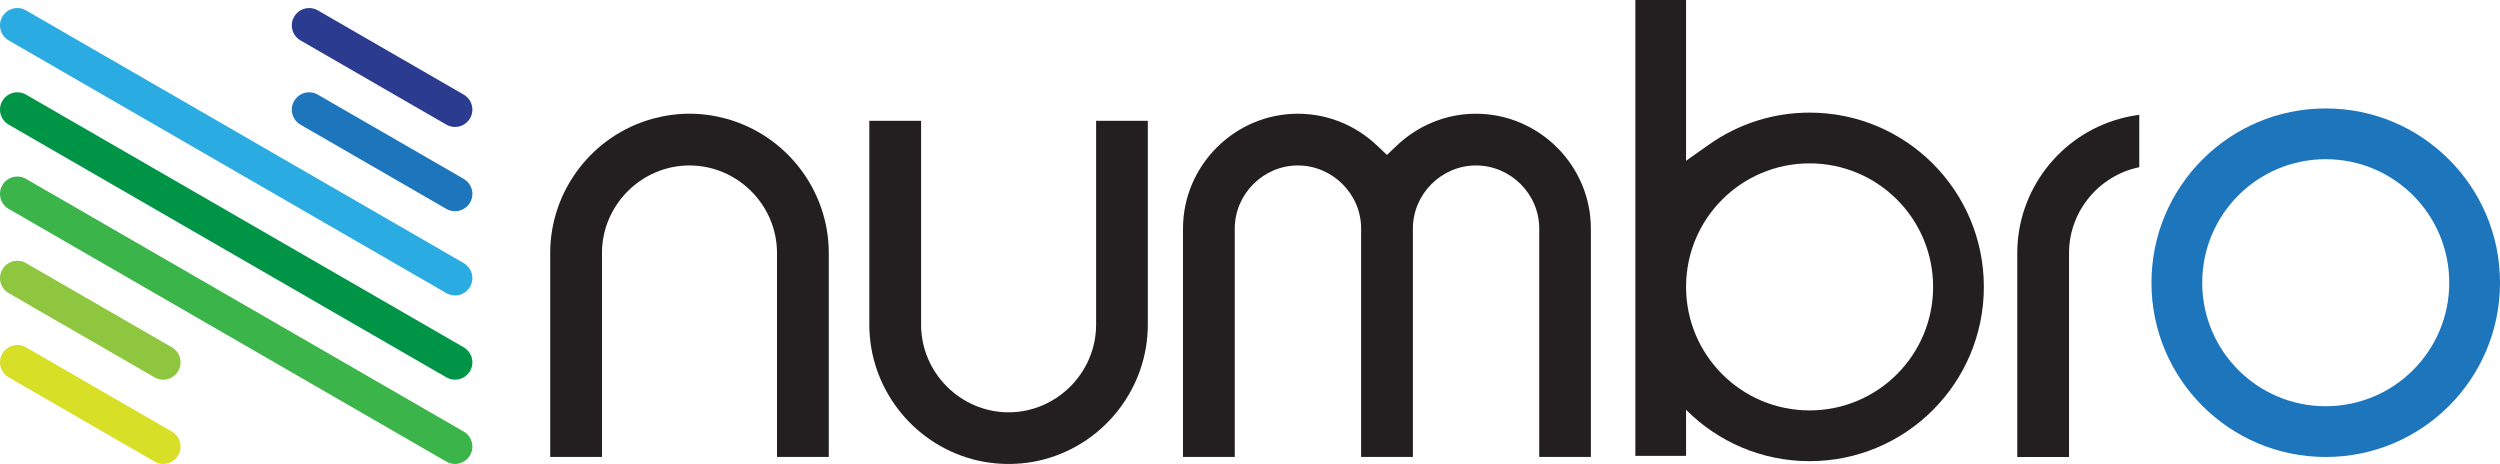 <?xml version="1.0" encoding="UTF-8"?>
<svg xmlns="http://www.w3.org/2000/svg" id="Layer_2" viewBox="0 0 761.03 141.23">
  <defs>
    <style>
      .cls-1, .cls-2 {
        fill-rule: evenodd;
      }

      .cls-1, .cls-3 {
        fill: #1d75bc;
      }

      .cls-2 {
        fill: #231f20;
      }

      .cls-4 {
        fill: #3bb54a;
      }

      .cls-5 {
        fill: #8ec640;
      }

      .cls-6 {
        fill: #2a3b90;
      }

      .cls-7 {
        fill: #d7df27;
      }

      .cls-8 {
        fill: #2aace2;
      }

      .cls-9 {
        fill: #009447;
      }
    </style>
  </defs>
  <g id="Layer_1-2" data-name="Layer_1">
    <g>
      <g>
        <path class="cls-2" d="M349.43,36.78h-15.76v62.05c0,14.6-12.02,26.68-26.64,26.68s-26.64-12.07-26.64-26.68v-62.05h-15.76v62.05c0,19.08,12.94,35.92,31.32,40.94,3.6.98,7.34,1.46,11.07,1.46s7.46-.47,11.07-1.46c18.38-5.02,31.32-21.86,31.32-40.94v-62.05h0Z"></path>
        <path class="cls-2" d="M651.22,34.95c-1.96.25-3.9.64-5.82,1.17-18.38,5.01-31.32,21.82-31.32,40.9v62.09h15.76v-62.09c0-12.78,9.21-23.64,21.38-26.12v-15.94h0Z"></path>
        <path class="cls-1" d="M707.98,33.01c-29.3,0-53.05,23.74-53.05,53.05s23.74,53.05,53.05,53.05,53.05-23.74,53.05-53.05-23.74-53.05-53.05-53.05h0ZM670.38,86.06c0-20.78,16.83-37.6,37.6-37.6s37.6,16.82,37.6,37.6-16.82,37.6-37.6,37.6-37.6-16.83-37.6-37.6h0Z"></path>
        <path class="cls-2" d="M167.49,139.1h15.76v-62.09c0-14.61,12.03-26.64,26.64-26.64s26.64,12.03,26.64,26.64v62.09h15.76v-62.09c0-19.07-12.93-35.9-31.32-40.9-3.61-.98-7.33-1.5-11.08-1.5s-7.47.52-11.08,1.5c-18.39,4.99-31.32,21.83-31.32,40.9v62.09h0Z"></path>
        <path class="cls-2" d="M468.52,139.1h15.76v-69.52c0-19.22-15.79-34.96-35-34.96-9,0-17.55,3.5-24.06,9.68l-3.02,2.87-3.02-2.87c-6.53-6.2-15.09-9.68-24.1-9.68-19.2,0-34.96,15.76-34.96,34.96v69.52h15.76v-69.52c0-10.52,8.69-19.21,19.21-19.21s19.25,8.66,19.25,19.21v69.52h15.76v-69.52c0-10.52,8.69-19.21,19.21-19.21s19.25,8.66,19.25,19.21v69.52h0Z"></path>
        <path class="cls-2" d="M513.26,0h-15.44v87.41s0,51.36,0,51.36h15.44v-14.02c9.61,9.65,22.9,15.63,37.6,15.63,29.3,0,53.05-23.74,53.05-53.05s-23.74-53.05-53.05-53.05c-11.04,0-21.67,3.4-30.68,9.77l-6.92,4.89V0h0ZM513.26,87.33c0-20.78,16.82-37.6,37.6-37.6s37.6,16.82,37.6,37.6-16.82,37.6-37.6,37.6-37.6-16.83-37.6-37.6h0Z"></path>
      </g>
      <g>
        <g>
          <g>
            <path class="cls-8" d="M2.64,12.3l133.24,76.93c2.53,1.46,5.75.59,7.21-1.93,1.46-2.52.59-5.75-1.93-7.21L7.92,3.16c-2.53-1.46-5.75-.59-7.21,1.93-1.46,2.52-.59,5.75,1.93,7.21Z"></path>
            <path class="cls-4" d="M141.16,131.38L7.92,54.45c-2.53-1.46-5.75-.59-7.21,1.93-1.46,2.52-.59,5.75,1.93,7.21l133.24,76.93c2.53,1.46,5.75.59,7.21-1.93,1.46-2.52.59-5.75-1.93-7.21Z"></path>
            <path class="cls-9" d="M141.16,105.73L7.92,28.8c-2.53-1.46-5.75-.59-7.21,1.93-1.46,2.52-.59,5.75,1.93,7.21l133.24,76.93c2.53,1.46,5.75.59,7.21-1.93,1.46-2.52.59-5.75-1.93-7.21Z"></path>
          </g>
          <g>
            <path class="cls-5" d="M2.64,89.23l44.41,25.64c2.52,1.46,5.75.59,7.21-1.93,1.46-2.52.59-5.75-1.93-7.21L7.92,80.09c-2.52-1.46-5.75-.59-7.21,1.93-1.46,2.52-.59,5.75,1.93,7.21Z"></path>
            <path class="cls-7" d="M52.33,131.37L7.92,105.73c-2.52-1.46-5.75-.59-7.21,1.93-1.46,2.52-.59,5.75,1.93,7.21l44.41,25.64c2.52,1.46,5.75.59,7.21-1.93,1.46-2.52.59-5.75-1.93-7.21Z"></path>
          </g>
        </g>
        <g>
          <path class="cls-6" d="M91.47,12.3l44.41,25.64c2.52,1.46,5.75.59,7.21-1.93,1.46-2.52.59-5.75-1.93-7.21L96.75,3.16c-2.52-1.46-5.75-.59-7.21,1.93-1.46,2.52-.59,5.75,1.93,7.21Z"></path>
          <path class="cls-3" d="M141.16,54.45l-44.41-25.64c-2.52-1.46-5.75-.59-7.21,1.93-1.46,2.52-.59,5.75,1.93,7.21l44.41,25.64c2.52,1.46,5.75.59,7.21-1.93,1.46-2.52.59-5.75-1.93-7.21Z"></path>
        </g>
      </g>
    </g>
  </g>
</svg>
